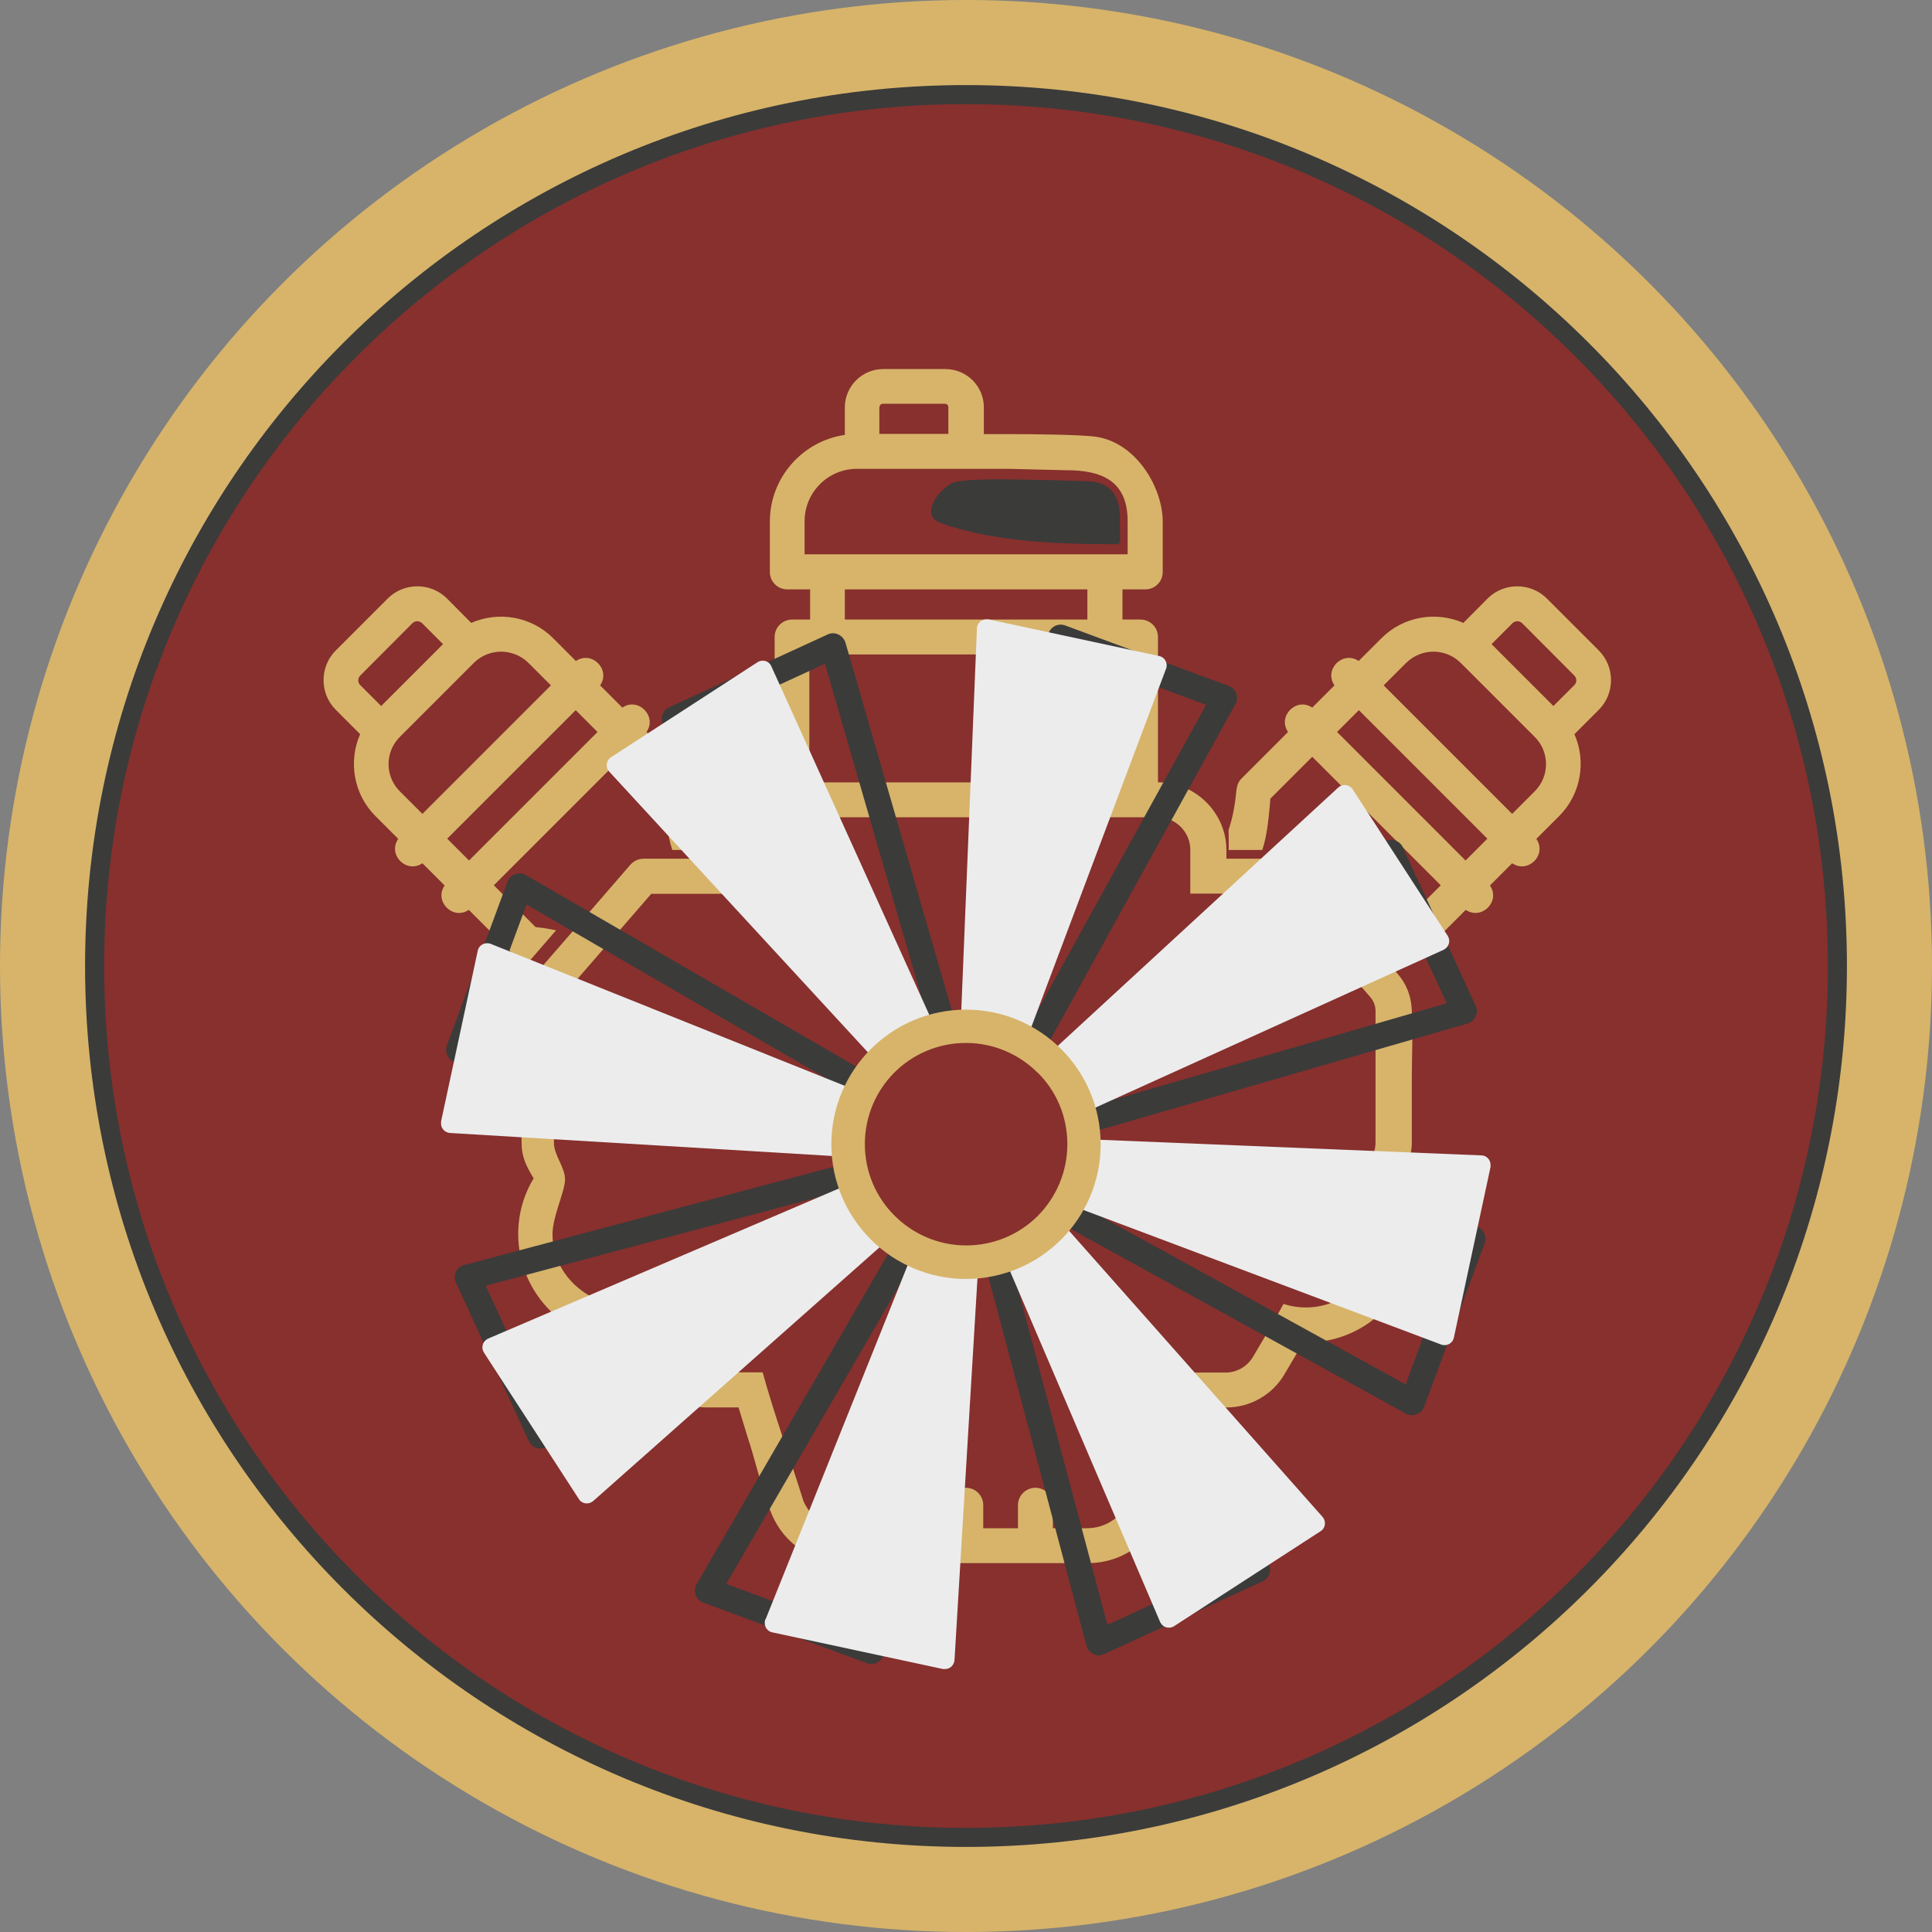 <svg xmlns="http://www.w3.org/2000/svg" id="Ebene_2" viewBox="0 0 97.42 97.42"><rect x="0" y="0" width="97.42" height="97.42" fill="#808080" stroke="none"/><g id="Ebene_2-2"><circle cx="48.71" cy="48.71" r="48.71" style="fill:#d7b46a; stroke-width:0px;"></circle><circle cx="48.71" cy="48.71" r="43.94" style="fill:#87302d; stroke-width:0px;"></circle><path d="m48.71,4.29c12.27,0,23.37,4.97,31.41,13.01,8.04,8.04,13.01,19.14,13.01,31.41s-4.97,23.37-13.01,31.41c-8.04,8.04-19.14,13.01-31.41,13.01s-23.37-4.97-31.41-13.01c-8.04-8.04-13.01-19.14-13.01-31.41s4.97-23.37,13.01-31.41c8.04-8.04,19.14-13.01,31.41-13.01h0Zm30.73,13.69c-7.86-7.86-18.73-12.73-30.73-12.73s-22.87,4.86-30.73,12.73c-7.86,7.86-12.73,18.73-12.73,30.73s4.86,22.87,12.73,30.73c7.86,7.86,18.73,12.73,30.73,12.73s22.87-4.86,30.73-12.73c7.86-7.86,12.73-18.73,12.73-30.73s-4.86-22.87-12.73-30.73Z" style="fill:#3b3b3a; fill-rule:evenodd; stroke-width:0px;"></path></g><g id="Ebene_6"><path d="m58.39,39.45v-7.33c0-.49-.4-.88-.88-.88h-.91v-1.52h1.15c.49,0,.88-.39.88-.88v-2.54c0-1.67-1.29-3.94-3.32-4.27-.76-.12-3.37-.14-4.32-.14h-1.38v-1.35c0-1.07-.87-1.93-1.94-1.93h-3.14c-1.06,0-1.93.87-1.93,1.93v1.39c-2.13.31-3.78,2.15-3.78,4.37v2.54c0,.49.39.88.88.88h1.15v1.52h-.91c-.48,0-.88.39-.88.88v7.33c-.89.27-3.38-.54-3.41,3.4v.45h-3.19c-.26,0-.5.11-.67.3-1.52,1.76-3.16,3.65-4.78,5.51-.46.53-.71,1.2-.71,1.9v6.59c0,.76.24,1.2.61,1.82-.5.82-.78,1.78-.78,2.81,0,3.06,2.58,5.58,5.65,5.45l.96,1.63c.6,1.02,1.72,1.66,2.9,1.66h1.6l.53,1.73s.02.05.03.08c.35,1.12.67,2.53,1.12,3.59h0c.63,1.48,2.07,2.45,3.71,2.45h12.23c1.78,0,3.33-1.14,3.86-2.85l1.54-5h1.6c1.18,0,2.3-.64,2.9-1.66l.96-1.63c3.07.13,5.65-2.39,5.65-5.45,0-1.03-.29-1.99-.79-2.81.36-.61.61-1.07.61-1.82v-3.31c0-1.1.07-2.42-.01-3.48-.04-.63-.29-1.23-.7-1.7l-4.78-5.51c-.17-.19-.41-.3-.67-.3h-3.19v-.45c0-1.85-1.56-3.4-3.4-3.4h-.05Zm-1.53-13.16v1.66h-16.29v-1.66c0-1.46,1.18-2.65,2.64-2.65h7.61l2.89.07c1.83-.01,3.15.52,3.15,2.57h0Zm-18.4,42.91h-2.86c-.56,0-1.09-.3-1.38-.79-.87-1.47-.74-1.28-1.71-2.64-2.28.5-4.65-1.17-4.65-3.53,0-.89.6-2.09.63-2.73.03-.62-.57-1.27-.56-1.9.05-2.17.11-4.39.11-6.58,0-.28.1-.54.28-.75l4.52-5.21h4.55v-2.22c0-.9.74-1.64,1.64-1.64h19.35c.9,0,1.64.74,1.64,1.64v2.21h4.55l4.52,5.21c.16.18.26.42.27.67v6.67c0,.7-.5,1.31-.51,1.86,0,.46.7,1.84.7,2.77,0,2.51-2.47,4.27-4.83,3.51-.33.63-1.15,2.02-1.54,2.67-.29.49-.82.79-1.38.79h-3.08c.03.82-1.53,5.57-1.74,6.25-.29.96-1.16,1.6-2.17,1.6h-1.72v-1.16c0-.49-.4-.88-.88-.88s-.88.39-.88.88v1.16h-1.75v-1.16c0-.49-.39-.88-.88-.88s-.88.39-.88.88v1.16h-1.75v-1.16c0-.49-.39-.88-.88-.88s-.88.39-.88.88v1.16h-1.72c-.92,0-1.73-.55-2.08-1.38-.65-2.09-1.51-4.49-2.05-6.47h0Zm5.89-48.67c0-.09.07-.17.16-.17h3.14c.1,0,.17.08.17.17v1.35h-3.48v-1.35h.01Zm-1.75,9.19h12.23v1.52h-12.23v-1.52h0Zm-1.79,3.28h15.81v6.45h-15.81v-6.45Z" style="fill:#d7b46a; fill-rule:evenodd; stroke-width:0px;"></path><path d="m56.47,26.19v.42c0,.9.14.83-.51.83-3.16,0-6.15-.21-8.54-1.07-.98-.35-.23-1.55.55-1.99.57-.33,4.03-.17,4.98-.17l1.69.05c1.07-.01,1.84.39,1.84,1.94h0Z" style="fill:#3b3b3a; fill-rule:evenodd; stroke-width:0px;"></path><path d="m44.41,62c-1.19-1.19-1.78-2.75-1.78-4.31s.59-3.12,1.78-4.31c1.19-1.19,2.75-1.78,4.31-1.78s3.12.59,4.31,1.78c1.19,1.19,1.78,2.75,1.78,4.31s-.59,3.12-1.78,4.31-2.75,1.78-4.31,1.78-3.12-.59-4.31-1.78h0Zm-.1-4.31c0,1.13.43,2.26,1.29,3.12s1.99,1.29,3.12,1.29,2.26-.43,3.12-1.29,1.29-1.99,1.29-3.12-.43-2.26-1.29-3.12-1.99-1.29-3.12-1.29-2.26.43-3.12,1.29-1.29,1.99-1.29,3.12Z" style="fill:#d7b46a; fill-rule:evenodd; stroke-width:0px;"></path></g><g id="Ebene_5"><path d="m80.63,32.81l-2.63-2.63c-.82-.82-2.17-.82-2.99,0l-1.22,1.23c-1.37-.6-3.02-.34-4.13.77l-1.15,1.15c-.8-.54-1.77.43-1.22,1.23l-1.12,1.12c-.8-.54-1.77.43-1.22,1.23l-2.34,2.34c-.25.24-.25.51-.29.83-.06.61-.18,1.2-.37,1.77,0,.03.02.98,0,1.01h1.7c.26-.76.34-1.8.41-2.59l2.11-2.11,6.48,6.48-2.11,2.11c-.35.03-.69.09-1.03.16l1.37,1.58c.27-.03.48-.06.69-.27l2.34-2.34c.8.54,1.77-.43,1.22-1.23l1.12-1.12c.81.54,1.77-.43,1.22-1.23l1.15-1.15c1.11-1.11,1.37-2.77.77-4.13l1.23-1.23c.82-.82.82-2.17,0-2.99h0Zm-12.11,3l6.48,6.48-1.1,1.1-6.48-6.48,1.1-1.1h0Zm8.86,4.1l-1.13,1.13-6.48-6.48,1.13-1.13c.77-.76,2-.76,2.76,0l3.72,3.72c.77.76.77,2,0,2.76h0Zm2-5.36l-1.05,1.05-3.12-3.12,1.05-1.05c.14-.14.36-.14.5,0l2.62,2.63c.14.14.14.36,0,.49Z" style="fill:#d7b46a; fill-rule:evenodd; stroke-width:0px;"></path></g><g id="Ebene_4"><path d="m16.92,32.81l2.63-2.63c.82-.82,2.17-.82,2.99,0l1.22,1.23c1.37-.6,3.02-.34,4.13.77l1.15,1.15c.8-.54,1.77.43,1.22,1.23l1.12,1.12c.8-.54,1.77.43,1.22,1.23l2.34,2.34c.25.24.25.51.29.83.06.61.18,1.2.37,1.77,0,.03-.02.98,0,1.01h-1.7c-.26-.76-.34-1.8-.41-2.59l-2.11-2.11-6.48,6.48,2.11,2.11c.35.03.69.09,1.03.16l-1.37,1.58c-.27-.03-.48-.06-.69-.27l-2.34-2.34c-.8.54-1.77-.43-1.22-1.23l-1.12-1.12c-.81.54-1.77-.43-1.22-1.23l-1.15-1.15c-1.11-1.11-1.37-2.77-.77-4.13l-1.23-1.23c-.82-.82-.82-2.17,0-2.99h0Zm12.11,3l-6.48,6.48,1.1,1.1,6.48-6.48-1.1-1.1h0Zm-8.86,4.1l1.13,1.13,6.48-6.48-1.13-1.13c-.77-.76-2-.76-2.76,0l-3.72,3.72c-.77.76-.77,2,0,2.76h0Zm-2-5.36l1.05,1.05,3.12-3.12-1.05-1.05c-.14-.14-.36-.14-.5,0l-2.62,2.63c-.14.14-.14.36,0,.49Z" style="fill:#d7b46a; fill-rule:evenodd; stroke-width:0px;"></path></g><g id="Ebene_3"><path d="m46.57,55.73l-13.09-19.12c-.2-.29-.12-.69.18-.9l.07-.04,8.01-3.68c.32-.15.7,0,.86.33l.03.08,6.16,21.3,4.06-21.68c.07-.35.4-.58.76-.51l.08.02,8.27,3.06c.33.12.5.49.37.84l-.04.08-10.7,19.41,18.2-12.46c.29-.2.69-.13.9.18l.04.07,3.68,8.01c.15.32,0,.71-.33.86l-.08.03-21.3,6.16,21.68,4.06c.35.07.58.4.51.76l-.02.08-3.06,8.27c-.12.33-.49.5-.84.38l-.08-.04-18.62-10.26,11.67,17.77c.19.3.11.7-.19.9l-.07.04-8.01,3.68c-.32.15-.7,0-.85-.32-.02-.04-.04-.09-.04-.13l-5.69-21.39-4.52,21.82c-.07.35-.41.57-.77.5l-.07-.02-8.27-3.06c-.33-.12-.5-.49-.38-.83.02-.05.04-.09.06-.12l11.1-19.15-18.63,12.23c-.3.19-.7.11-.9-.19l-.04-.07-3.68-8.01c-.15-.32,0-.71.32-.85.04-.02.09-.04.13-.04l21.39-5.69-21.82-4.52c-.35-.07-.57-.41-.5-.77l.02-.07,3.06-8.27c.12-.33.49-.5.83-.38.05.02.09.04.12.06l20.01,11.6h.02Zm1.41-.21l-6.38-22.05-6.63,3.05,13.01,19h0Zm1.98,4.31l5.88,22.1,6.63-3.05-12.51-19.05h0Zm-1.87.26l-11.47,19.78,6.84,2.53,4.63-22.31h0Zm1.65-4.45l11.08-20.1-6.84-2.53-4.24,22.64h0Zm1.04,3.09l20.1,11.08,2.53-6.84-22.63-4.24h0Zm-4.19.22l-22.1,5.88,3.05,6.63,19.05-12.51h0Zm4.31-1.98l22.05-6.38-3.05-6.63-19,13.01h0Zm-4.57.11l-19.78-11.47-2.53,6.84s22.31,4.63,22.31,4.63Z" style="fill:#3b3b3a; fill-rule:evenodd; stroke-width:0px;"></path><path d="m38.61,81.64l8.5-21.19-17.2,15.24c-.2.17-.5.16-.68-.04l-.04-.06-4.79-7.39c-.14-.22-.08-.52.14-.66l.07-.04,21.01-8.99-22.93-1.38c-.26-.02-.47-.24-.45-.51v-.07l1.85-8.61c.05-.26.31-.42.57-.37.04,0,.07.02.1.03l22.15,8.88-16.19-17.57c-.18-.19-.17-.5.03-.68.03-.02.05-.04.08-.06l7.37-4.78c.22-.14.52-.08.66.14l.03.06,9.44,20.83.93-22.73c0-.26.23-.47.5-.46h.08l8.61,1.85c.26.05.42.31.37.57,0,.03-.02.06-.03.09l-8.04,21.38,16.73-15.41c.19-.18.5-.17.68.03.02.03.04.05.06.08l4.78,7.37c.14.22.08.52-.14.66l-.06.04-20.83,9.44,22.73.93c.26,0,.47.23.46.5v.08l-1.85,8.61c-.05.26-.31.42-.57.37-.03,0-.06-.02-.09-.03l-20.5-7.71,14.54,16.41c.17.2.16.5-.04.68l-.06.04-7.39,4.79c-.22.14-.52.08-.66-.14l-.04-.07-8.99-21.01-1.38,22.93c-.02.26-.24.47-.51.45h-.07l-8.61-1.85c-.26-.05-.42-.31-.37-.57,0-.04.02-.07.03-.1h0Z" style="fill:#ececed; fill-rule:evenodd; stroke-width:0px;"></path><path d="m48.71,63.65c3.28,0,5.95-2.67,5.95-5.95s-2.67-5.95-5.95-5.95-5.95,2.67-5.95,5.95,2.67,5.95,5.95,5.95Z" style="fill:#87302d; fill-rule:evenodd; stroke-width:0px;"></path><path d="m48.71,50.91c1.87,0,3.57.76,4.8,1.99,1.23,1.23,1.99,2.93,1.99,4.8s-.76,3.57-1.99,4.8h0c-1.23,1.23-2.93,1.99-4.8,1.99s-3.57-.76-4.8-1.99c-1.23-1.23-1.99-2.93-1.99-4.8s.76-3.57,1.99-4.8h0c1.23-1.23,2.93-1.99,4.8-1.99h0Zm3.61,3.18c-.92-.92-2.2-1.5-3.61-1.5s-2.69.57-3.61,1.49-1.49,2.2-1.49,3.61.57,2.69,1.5,3.61c.92.92,2.2,1.5,3.61,1.5s2.69-.57,3.61-1.49h0c.92-.93,1.49-2.2,1.49-3.62s-.57-2.69-1.5-3.61h0Z" style="fill:#d7b46a; fill-rule:evenodd; stroke-width:0px;"></path></g></svg>